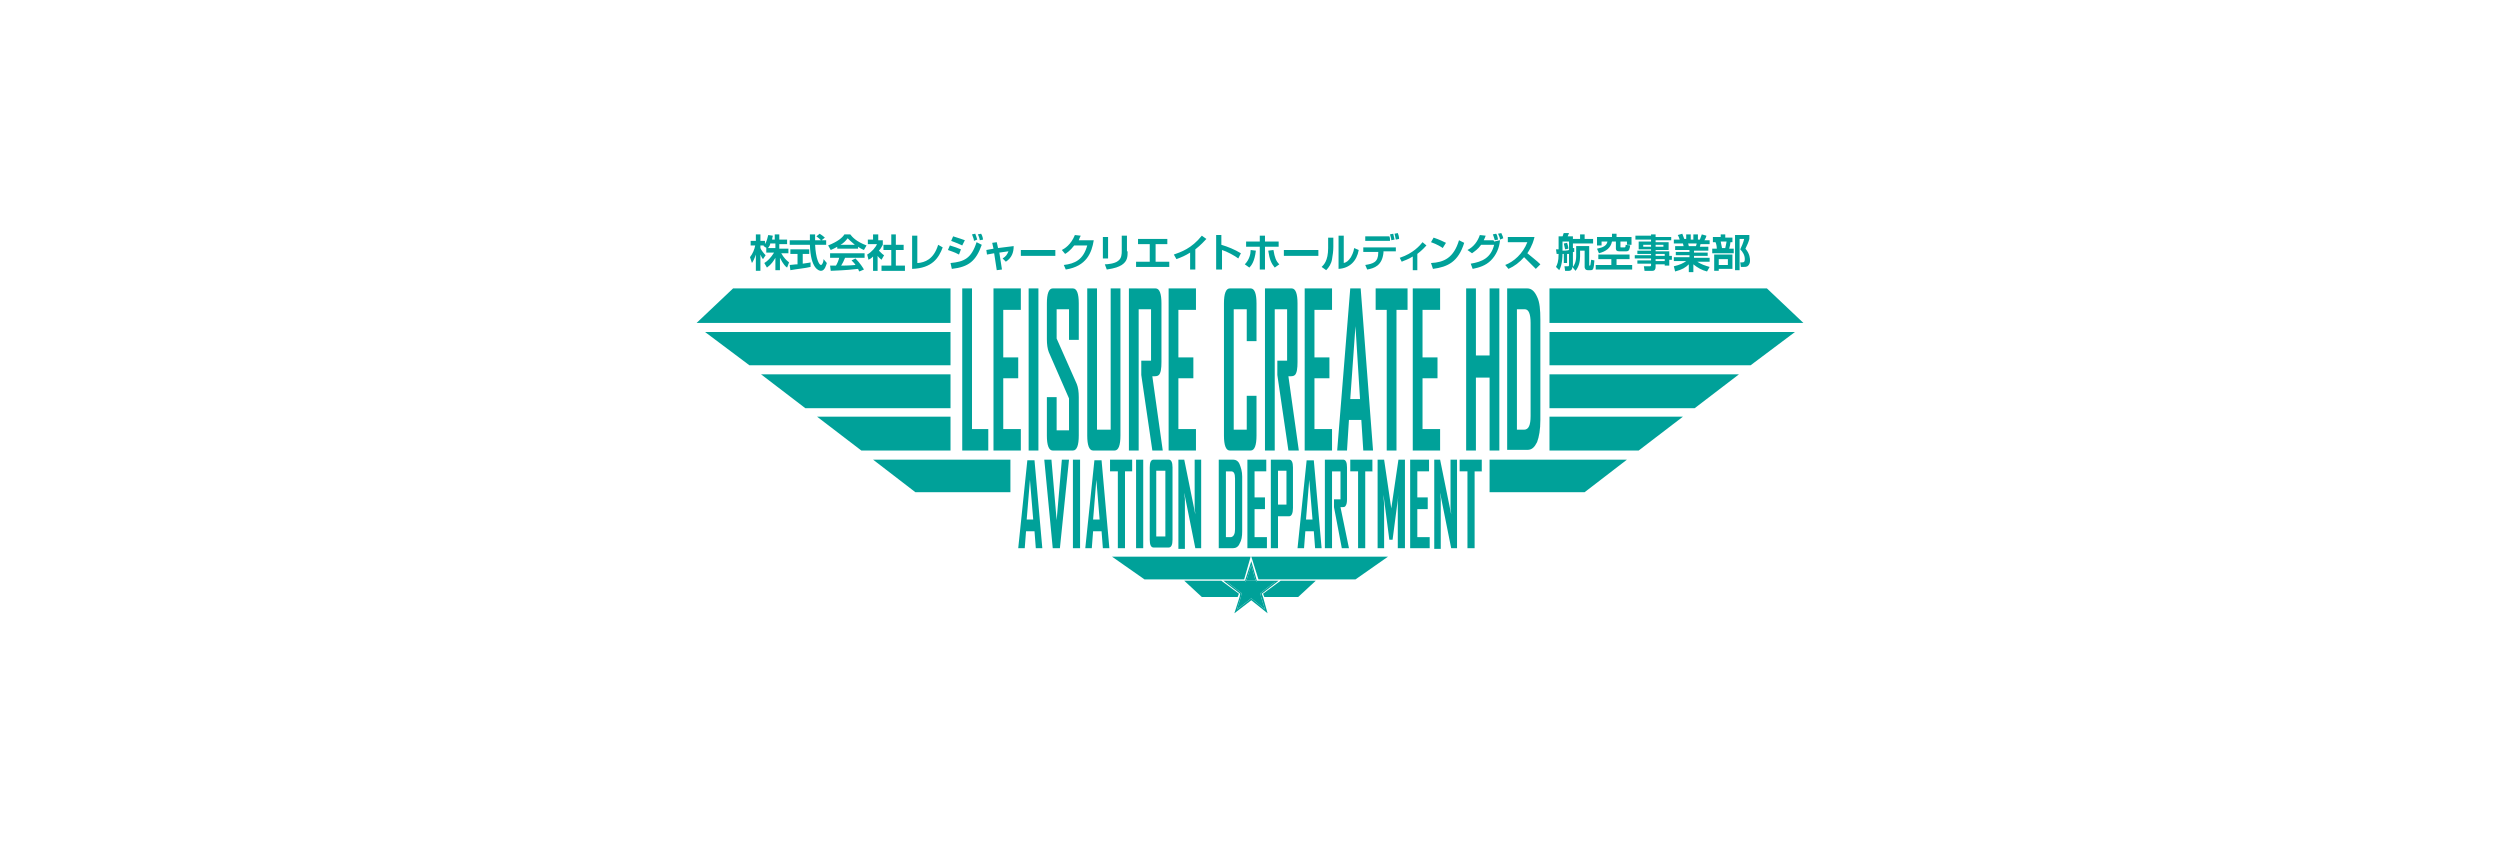 <svg version="1.1" id="レイヤー_1" xmlns="http://www.w3.org/2000/svg" x="0" y="0" viewBox="0 0 384 130" xml:space="preserve"><style>.st1{fill:#00a199}</style><path fill="none" d="M0 0h384v130H0z"/><path class="st1" d="M118.3 37.5c-.1.4-.3.5-.4.7l-.6-.4v-.1h-.5v.4c.1.3.5.8.8 1.1l-.4.6c-.2-.2-.3-.5-.4-.7v2.5h-.7v-2.5c-.2.6-.4 1-.6 1.3l-.3-.9c.4-.5.7-1.2.8-1.8h-.7V37h.8v-1h.7v1h.7v.5c.3-.5.4-1 .5-1.4l.7.1c0 .2-.1.3-.1.6h.4V36h.7v.8h1.2v.7h-1.2v.7h1.4v.7H120c.4.7.8 1.1 1.2 1.4l-.3.8c-.2-.1-.6-.5-1.1-1.5v1.9h-.7v-1.9c-.3.5-.6 1-1.3 1.5l-.4-.7c.5-.3 1-.8 1.5-1.6h-1.2v-.7h1.4v-.7h-.8zm3 3.2c.3 0 .7-.1 1.2-.1V39h-1.1v-.7h2.9v.7h-1v1.5c.5-.1.9-.1 1.2-.2v.7c-.8.2-2 .3-3.1.5l-.1-.8zm4.9-3.8h.7v.7h-1.7c.1 2.1.6 3.1.9 3.1.2 0 .4-.5.4-.9l.5.6c-.1.3-.3 1.2-.9 1.2-.3 0-1.6-.3-1.7-4h-3.1v-.7h3.1V36h.8v.9h.9c-.2-.2-.4-.4-.7-.6l.5-.4c.3.2.6.4.8.6l-.5.4zm2.4 1c-.5.3-.8.4-1 .5l-.4-.7c1.5-.6 2.2-1.2 2.5-1.7h.9c.3.4.9 1.1 2.5 1.7l-.4.7c-.2-.1-.5-.2-.9-.5v.3h-3.2v-.3zm3.4 3.8c-.1-.1-.1-.2-.2-.4-.8.1-1.8.2-4.2.3l-.1-.8h.9c.2-.3.4-.8.5-1.2h-1.4v-.7h5.3v.7h-3c-.2.5-.4.9-.6 1.2.2 0 1.2 0 2.2-.1-.1-.2-.3-.4-.6-.7l.6-.3c.7.7 1.2 1.5 1.3 1.7l-.7.3zm-.7-4.1c-.6-.5-.9-.8-1.1-1-.3.4-.7.8-1.1 1h2.2zm3.6 4h-.8v-2.2c-.3.3-.5.4-.7.5l-.2-.8c.7-.4 1.3-1.1 1.5-1.6h-1.4v-.7h.8V36h.8v.9h.7v.7c-.2.4-.4.7-.6.9.4.4.6.6.8.7l-.4.7c-.2-.2-.4-.3-.6-.6v2.3zm1.9-5.6h.8v1.6h1.2v.8h-1.2v2.4h1.4v.8h-3.6v-.8h1.5v-2.4h-1.2v-.8h1.2V36zm4.2 4.4c1-.1 2.4-.5 3.1-2.8l.7.4c-.6 1.6-1.6 3.2-4.7 3.3v-5.1h.8v4.2zm6.3-1.3c-.7-.4-1.5-.6-1.7-.7l.3-.7c.7.2 1.2.4 1.7.6l-.3.8zm-1.3 1.3c2.1-.2 3.2-.7 4-3.2l.8.4c-.9 2.5-2 3.4-4.6 3.7l-.2-.9zm1.8-2.7c-.4-.2-.9-.4-1.7-.7l.3-.7c1 .3 1.5.5 1.8.6l-.4.8zm1.8-.7c0-.2-.1-.5-.3-1l.5-.1c.1.3.2.5.3.9l-.5.2zm.9-.1c0-.1-.1-.5-.3-.9l.5-.1c.2.3.3.8.3.9l-.5.1zm1.9.4l.7-.1.2.9 2.4-.3c0 1-.3 1.8-1.2 2.4l-.5-.5c.5-.3.7-.6.9-1.1l-1.4.2.4 2.6-.8.1-.4-2.6-1.1.2-.1-.7 1.1-.2-.2-.9zm9.7 1.1v.9h-5.3v-.9h5.3zm5.9-1.5c-.3 1.9-1.1 4-4.3 4.5l-.3-.7c1.7-.2 3-.8 3.6-3h-2c-.6.8-1.2 1.2-1.4 1.3l-.5-.6c.4-.2 1.4-.8 2-2.3l.9.1c-.1.2-.2.4-.3.7h2.3zm2.2 2.8h-.8v-3.3h.8v3.3zm3-1.1c0 .8 0 1.5-.9 2.1-.5.3-1 .5-2.3.7l-.3-.8c.4 0 1.5-.1 2-.5.6-.4.6-1.1.6-1.6v-2.3h.8v2.4zm6.1-1.9v.8h-1.8v2.7h2.1v.8h-5.1v-.8h2.1v-2.7h-1.8v-.8h4.5zm4.3 4.7h-.8v-2.6c-.8.5-1.3.7-2.1 1l-.4-.7c1.1-.4 2.7-.9 4.3-2.9l.7.5c-.3.3-.8.9-1.7 1.6v3.1zm4-5.3v1.5c1 .3 2 .7 3 1.3l-.4.8c-.5-.4-1.8-1.1-2.5-1.3v3h-.9v-5.3h.8zm3.6 4.5c.7-.7.9-1.6.9-2.2l.8.1c-.2 1.7-.7 2.3-1 2.6l-.7-.5zm3.1-4.4v.9h2.1v.8h-2.1v3.5h-.8v-3.5h-2.1v-.8h2.1v-.9h.8zm1.3 2.2c.2 1.2.4 1.7.9 2.2l-.7.5c-.5-.6-.8-1.2-1-2.6l.8-.1zm6.9 0v.9h-5.3v-.9h5.3zm2.3-.5c0 .7-.1 1.3-.2 1.9-.1.7-.5 1.3-.9 1.7l-.7-.5c.3-.3 1-.9 1-2.9v-1.6h.8v1.4zm1.6 2.5c.4-.1.7-.3 1.1-.9.1-.2.4-.7.5-1.4l.7.3c-.3 1.7-1.4 2.8-3.1 2.9v-5.1h.8v4.2zm8-2.5v.7h-1.9v.2c-.2 2-1.4 2.4-2.5 2.6l-.3-.7c1.2-.2 2-.4 2-1.9v-.1h-2.3V38h5zm-1-1.6c.1.2.1.3.1.5v.2h-3.8v-.7h3.7zm.3.6c0-.3-.1-.5-.2-.9l.5-.1c.1.4.1.5.2.9l-.5.1zm.7-.1c-.1-.6-.2-.8-.2-.9l.5-.1c.1.3.2.5.2.9l-.5.1zm3.3 4.7h-.7v-2.1c-.8.5-1.3.6-1.7.8l-.3-.6c2.1-.7 3.1-1.9 3.5-2.4l.6.5c-.2.2-.6.7-1.4 1.3v2.5zm3.9-3.4c-.1-.1-.9-.6-1.8-.9l.4-.7c.9.3 1.5.6 1.9.8l-.5.8zm-1.8 2.3c2-.1 3.5-.8 4.3-3.5l.8.4c-.9 2.9-2.5 3.7-4.8 4l-.3-.9zm5.6-2c1-.5 1.6-1.4 1.9-2.3l.9.1c-.1.3-.2.5-.3.7h1.5l.1.2.9-.2c-.1 1.2-.6 2.3-1.4 3.1-.8.8-1.8 1.1-2.8 1.3l-.3-.8c1.8-.3 3.1-.9 3.6-2.9h-2c-.5.7-1 1-1.4 1.3l-.7-.5zm4.2-1.5c-.2-.6-.2-.7-.3-.9l.5-.1c.1.1.2.3.3.9l-.5.1zm.8-.1c0-.2-.1-.5-.3-.9l.5-.1c.2.4.3.7.3.8l-.5.2zm.8 3.9c1.3-.5 2.7-1.7 3.4-3.5h-3v-.8h4.1c-.1.4-.3 1.3-1.1 2.5.7.6 1.4 1.1 2 1.7l-.7.7-1.8-1.8c-.7.8-1.5 1.4-2.4 1.8l-.5-.6zm10.8-2.9h2.1v2.9c0 .1 0 .1.1.1s.1-.2.2-.9l.5.1c-.1 1.4-.2 1.5-.6 1.5h-.4c-.4 0-.5-.3-.5-.5v-2.5h-.7v.9c0 .8-.2 1.6-.7 2.2l-.5-.6c0 .5-.3.6-.5.6h-.6l-.1-.7h.5c.1 0 .2 0 .2-.2V39h-.3v1.4h-.5V39h-.2c0 .3 0 1.6-.5 2.5l-.5-.5c.2-.4.4-.8.4-2h-.3l-.1-.7h.4v-2h.6c.1-.1.1-.4.2-.5h.8c-.1.2-.1.3-.2.5h.8v1.8h.2v.6h-.2V41c.2-.3.5-.7.5-1.7v-1.5zm-2 .7c.2 0 .7 0 1-.1v-1.3h-1v1.4zm.4-.2c-.1-.4-.1-.5-.2-.9l.5-.1c.1.3.2.6.2.9l-.5.1zm3-2.3v.7h1.3v.7h-3.1v-.7h1.1V36h.7zm6.9 3.1v.7h-2v.9h2.4v.7h-5.6v-.7h2.4v-.9h-2v-.7h4.8zm-2.8-3.2h.8v.5h2.3v1.2h-.7v-.5h-1v.8c0 .1 0 .1.1.1h.5c.1 0 .2 0 .2-.4l.7.1c-.1.5-.1.9-.6.9h-1.1c-.3 0-.5-.1-.5-.4v-1.1h-.6c-.2 1-.9 1.5-2 1.8l-.3-.7c1-.2 1.5-.5 1.6-1.1h-.9v.6h-.7v-1.3h2.3v-.5zm9.2 1h-2.4v.3h2v1.2h-2v.2h2.1v.7h.4v.6h-.4v.9h-.7v-.2h-1.4v.4c0 .3-.1.6-.5.6h-1.2l-.1-.7h.9c.2 0 .2-.1.2-.2v-.2h-2.1V40h2.1v-.3h-2.5v-.5h2.5V39h-2.1v-.5h2.1v-.2h-1.9v-1.2h1.9v-.3h-2.4v-.6h2.4V36h.7v.4h2.4v.5zm-4.3.7v.3h1.2v-.3h-1.2zm1.9 0v.3h1.2v-.3h-1.2zm0 1.4v.3h1.4V39h-1.4zm0 .8v.3h1.4v-.3h-1.4zm2.8 1.1c.9-.2 1.5-.5 1.9-.8h-1.9v-.6h2.4v-.3h-2.1v-.5h2.1v-.3h-2.2v-.6h1.3c0-.1-.1-.3-.1-.4h-1.4v-.6h.9c-.1-.2-.1-.4-.3-.7l.7-.2c.1.3.2.5.3.8h.3V36h.7v.8h.4V36h.7v.8h.3c.1-.2.2-.6.3-.8l.7.2c0 .1-.1.4-.3.7h.8v.6h-1.4c0 .1-.1.3-.1.4h1.3v.6h-2.2v.3h2.1v.5h-2.1v.3h2.4v.6h-1.9c.6.4 1.2.6 1.9.8l-.4.7c-.8-.2-1.5-.6-2.1-1.1v1.2h-.7v-1.2c-.5.5-1 .8-2.1 1.1l-.2-.8zm2.2-3.5c0 .1.1.3.1.4h1.1c0-.1.1-.2.1-.4h-1.3zm3.9-1h1.1V36h.7v.5h1.1v.7h-.3c0 .2-.1.7-.2 1h.7v.7H263v-.7h.7c0-.4-.1-.8-.2-1h-.4v-.8zm2.9 2.7v2.2H264v.3h-.7v-2.5h2.8zm-2.1.7v.9h1.4v-.9H264zm.3-2.7c.1.4.1.6.2 1h.5c.1-.4.2-1 .2-1h-.9zm2.2 4.5v-5.5h2.2v.6c-.1.4-.3.9-.6 1.5.7.8.7 1.6.7 1.8 0 .2 0 .6-.4.9-.2.1-.4.1-.6.1h-.4l-.1-.7h.3c.3 0 .4-.1.4-.5 0-.6-.3-1.1-.7-1.5.2-.4.5-1.1.6-1.6h-.7v4.8h-.7zM146 51h-37.7l6.8 5.1H146zm-20.5 13l6.8 5.2H146V64zm20.5-6.5h-29.1l6.8 5.2H146zm0-7.9v-5.3h-33.4l-5.6 5.3zm131 0l-5.6-5.3H238v5.3zm-39 6.5h30.9l6.8-5.1H238zm0 13.1h13.7l6.8-5.2H238zm0-6.5h22.3l6.8-5.2H238zm11.9 7.9h-21.1v5h14.6zm-103.9 0h-11.9l6.5 5h14.6v-5zm30.9 14.9h-6.1l5 3.5h15.3l1-3.5zm30.2 0h-14.9l1.1 3.5h14.9l5-3.5zm-19.5 3.7h-5.7l2.7 2.5h5.5l.2-.5zm6.6 2.5h5.2l2.7-2.5h-5.4l-2.7 2zm-4.2 1.9l2.2-1.7 2.1 1.7-.6-1.9h-3.1zm2.8-4.6h-1.3l-.1.2h1.5zm-.6-2.2l-.7 2.2h1.3z"/><path class="st1" d="M188.5 89.4l2.2 1.7-.1.6h3.1l-.1-.6 2.2-1.7H193l-.1-.2h-1.5l-.1.2zm4.4-.2h3.5-3.3l-.1-.2h-.2zm-5 0h3.5l.1-.2h-.2l-.1.2z"/><path class="st1" d="M194.3 93.6l-2.1-1.7-2.2 1.7.6-1.9h-.2l-.8 2.5 2.6-2 2.5 2-.7-2.5h-.3zm-2.1-6.8l.6 2.2h.2l-.8-2.8-.9 2.8h.2zm-1.5 4.3l-2.2-1.7h2.8l.1-.2h-3.5l2.6 2-.1.5h.2z"/><path class="st1" d="M192.9 89.2l.1.2h2.8l-2.2 1.7.1.6h.3l-.2-.5 2.6-2h-1.8zm-41.1-20h-4V44.3h1.5v21.6h2.5v3.3zm5.1 0h-4.3V44.3h4.2v3.3h-2.7v7.3h2.3v3.2h-2.3v7.8h2.7v3.3zm2.6 0H158V44.3h1.5v24.9zm6.2-2.3c0 1.5-.3 2.3-.9 2.3h-3.1c-.6 0-.9-.8-.9-2.3V61h1.5v5.1h1.9v-4.9l-3.1-7.1c-.2-.5-.3-1.2-.3-2v-5.5c0-1.5.3-2.3.9-2.3h3.1c.6 0 .9.8.9 2.3v5.6h-1.5v-4.7h-1.9V52l3.1 7c.2.5.3 1.2.3 2v5.9zm6.4 0c0 1.5-.3 2.3-.9 2.3h-3.3c-.6 0-.9-.8-.9-2.3V44.3h1.5V66h2.1V44.3h1.5v22.6zm6.5 2.3H177l-1.7-11.6v-2.2h1.5v-7.9h-1.9v21.7h-1.5V44.3h4.1c.6 0 .9.8.9 2.3v9c0 1-.1 1.7-.4 2-.2.2-.5.2-1 .2l1.6 11.4zm5.2 0h-4.3V44.3h4.2v3.3H181v7.3h2.3v3.2H181v7.8h2.7v3.3zm9.2-2.3c0 1.5-.3 2.3-.9 2.3h-3.2c-.6 0-.9-.8-.9-2.3V46.6c0-1.5.3-2.3.9-2.3h3.2c.6 0 .9.8.9 2.3v5.8h-1.5v-4.9h-2V66h2v-5.2h1.5v6.1zm6.5 2.3h-1.6l-1.7-11.6v-2.2h1.5v-7.9h-1.9v21.7h-1.5V44.3h4.1c.6 0 .9.8.9 2.3v9c0 1-.1 1.7-.4 2-.2.2-.5.2-1 .2l1.6 11.4zm5.2 0h-4.3V44.3h4.2v3.3h-2.7v7.3h2.3v3.2h-2.3v7.8h2.7v3.3zm6.2 0h-1.5l-.3-4.7h-1.9l-.3 4.7h-1.5v-.1l2-24.8h1.6l1.9 24.9zm-2-7.9l-.7-11.2-.8 11.2h1.5zm7.3-13.7h-1.7v21.6H213V47.6h-1.7v-3.3h4.9v3.3zm5.1 21.6H217V44.3h4.2v3.3h-2.7v7.3h2.3v3.2h-2.3v7.8h2.7v3.3zm9 0h-1.5V58h-2.1v11.2h-1.5V44.3h1.5v10.3h2.1V44.3h1.5v24.9zm6.3-4.7c0 1.5-.2 2.6-.5 3.4-.4.8-.8 1.2-1.5 1.2h-3.1V44.3h3.1c.6 0 1.1.4 1.5 1.3.4.8.5 2 .5 3.5v15.4zm-1.5-.6V49.6c0-1.4-.3-2.1-.9-2.1H233V66h1.1c.7 0 1-.7 1-2.1zm-75 20.3h-1l-.2-2.6h-1.3l-.2 2.6h-1l1.4-13.5h1.1l1.2 13.5zm-1.4-4.4l-.5-6.1-.5 6.1h1zm5.5-9.2l-1.4 13.6h-1.1l-1.3-13.6h1.1l.8 9.3.8-9.3h1.1zm1.7 13.6h-1.1V70.6h1.1v13.6zm4.5 0h-1l-.2-2.6h-1.3l-.2 2.6h-1l1.4-13.5h1.1l1.2 13.5zm-1.5-4.4l-.5-6.1-.5 6.1h1zm5.1-7.4h-1.2v11.8h-1.1V72.4h-1.2v-1.8h3.4v1.8zm1.6 11.8h-1.1V70.6h1.1v13.6zm4.5-1.3c0 .8-.2 1.2-.6 1.2h-2.3c-.4 0-.6-.4-.6-1.2V71.8c0-.8.2-1.2.6-1.2h2.3c.4 0 .6.4.6 1.2v11.1zm-1.1-.5V72.3h-1.4v10.1h1.4zm5.5 1.8h-.9l-1.7-8.5c0 .4.1.7.1 1v7.6h-1V70.6h.9l1.7 8.4c0-.4-.1-.7-.1-1v-7.4h1v13.6zm6.3-2.6c0 .8-.1 1.4-.4 1.9-.2.5-.6.7-1 .7h-2.2V70.6h2.2c.4 0 .8.2 1 .7.2.5.4 1.1.4 1.9v8.4zm-1.1-.3v-7.8c0-.8-.2-1.1-.6-1.1h-.8v10.1h.8c.4-.1.6-.5.6-1.2zm4.8 2.9h-2.9V70.6h2.9v1.8h-1.8v4h1.6v1.8h-1.6v4.3h1.9v1.7zm4.1-6.2c0 .8-.2 1.3-.6 1.3h-1.7v4.9h-1.1V70.6h2.8c.4 0 .6.4.6 1.2V78zm-1-.5v-5.2h-1.3v5.2h1.3zm5.4 6.7h-1l-.2-2.6h-1.3l-.2 2.6h-1l1.4-13.5h1.1l1.2 13.5zm-1.4-4.4l-.5-6.1-.5 6.1h1zm5.6 4.4h-1.1l-1.2-6.3v-1.2h1v-4.3h-1.3v11.8h-1.1V70.6h2.8c.4 0 .6.4.6 1.2v4.9c0 .6-.1.9-.3 1.1-.1.1-.3.1-.7.1l1.3 6.3zm3.7-11.8h-1.2v11.8h-1.1V72.4h-1.2v-1.8h3.4v1.8zm4.8 11.8h-1v-6.7c0-.4 0-.8.1-1.5l-.9 6.9h-.5l-.9-6.9c0 .6.1 1.1.1 1.5v6.7h-1V70.6h1l1.1 7.5 1.1-7.5h1v13.6zm3.8 0h-2.9V70.6h2.9v1.8h-1.8v4h1.6v1.8h-1.6v4.3h1.9v1.7zm4.3 0h-.9l-1.7-8.5c0 .4.1.7.1 1v7.6h-1V70.6h.9l1.7 8.4c0-.4-.1-.7-.1-1v-7.4h1v13.6zm3.9-11.8h-1.2v11.8h-1.1V72.4h-1.2v-1.8h3.4v1.8z"/></svg>